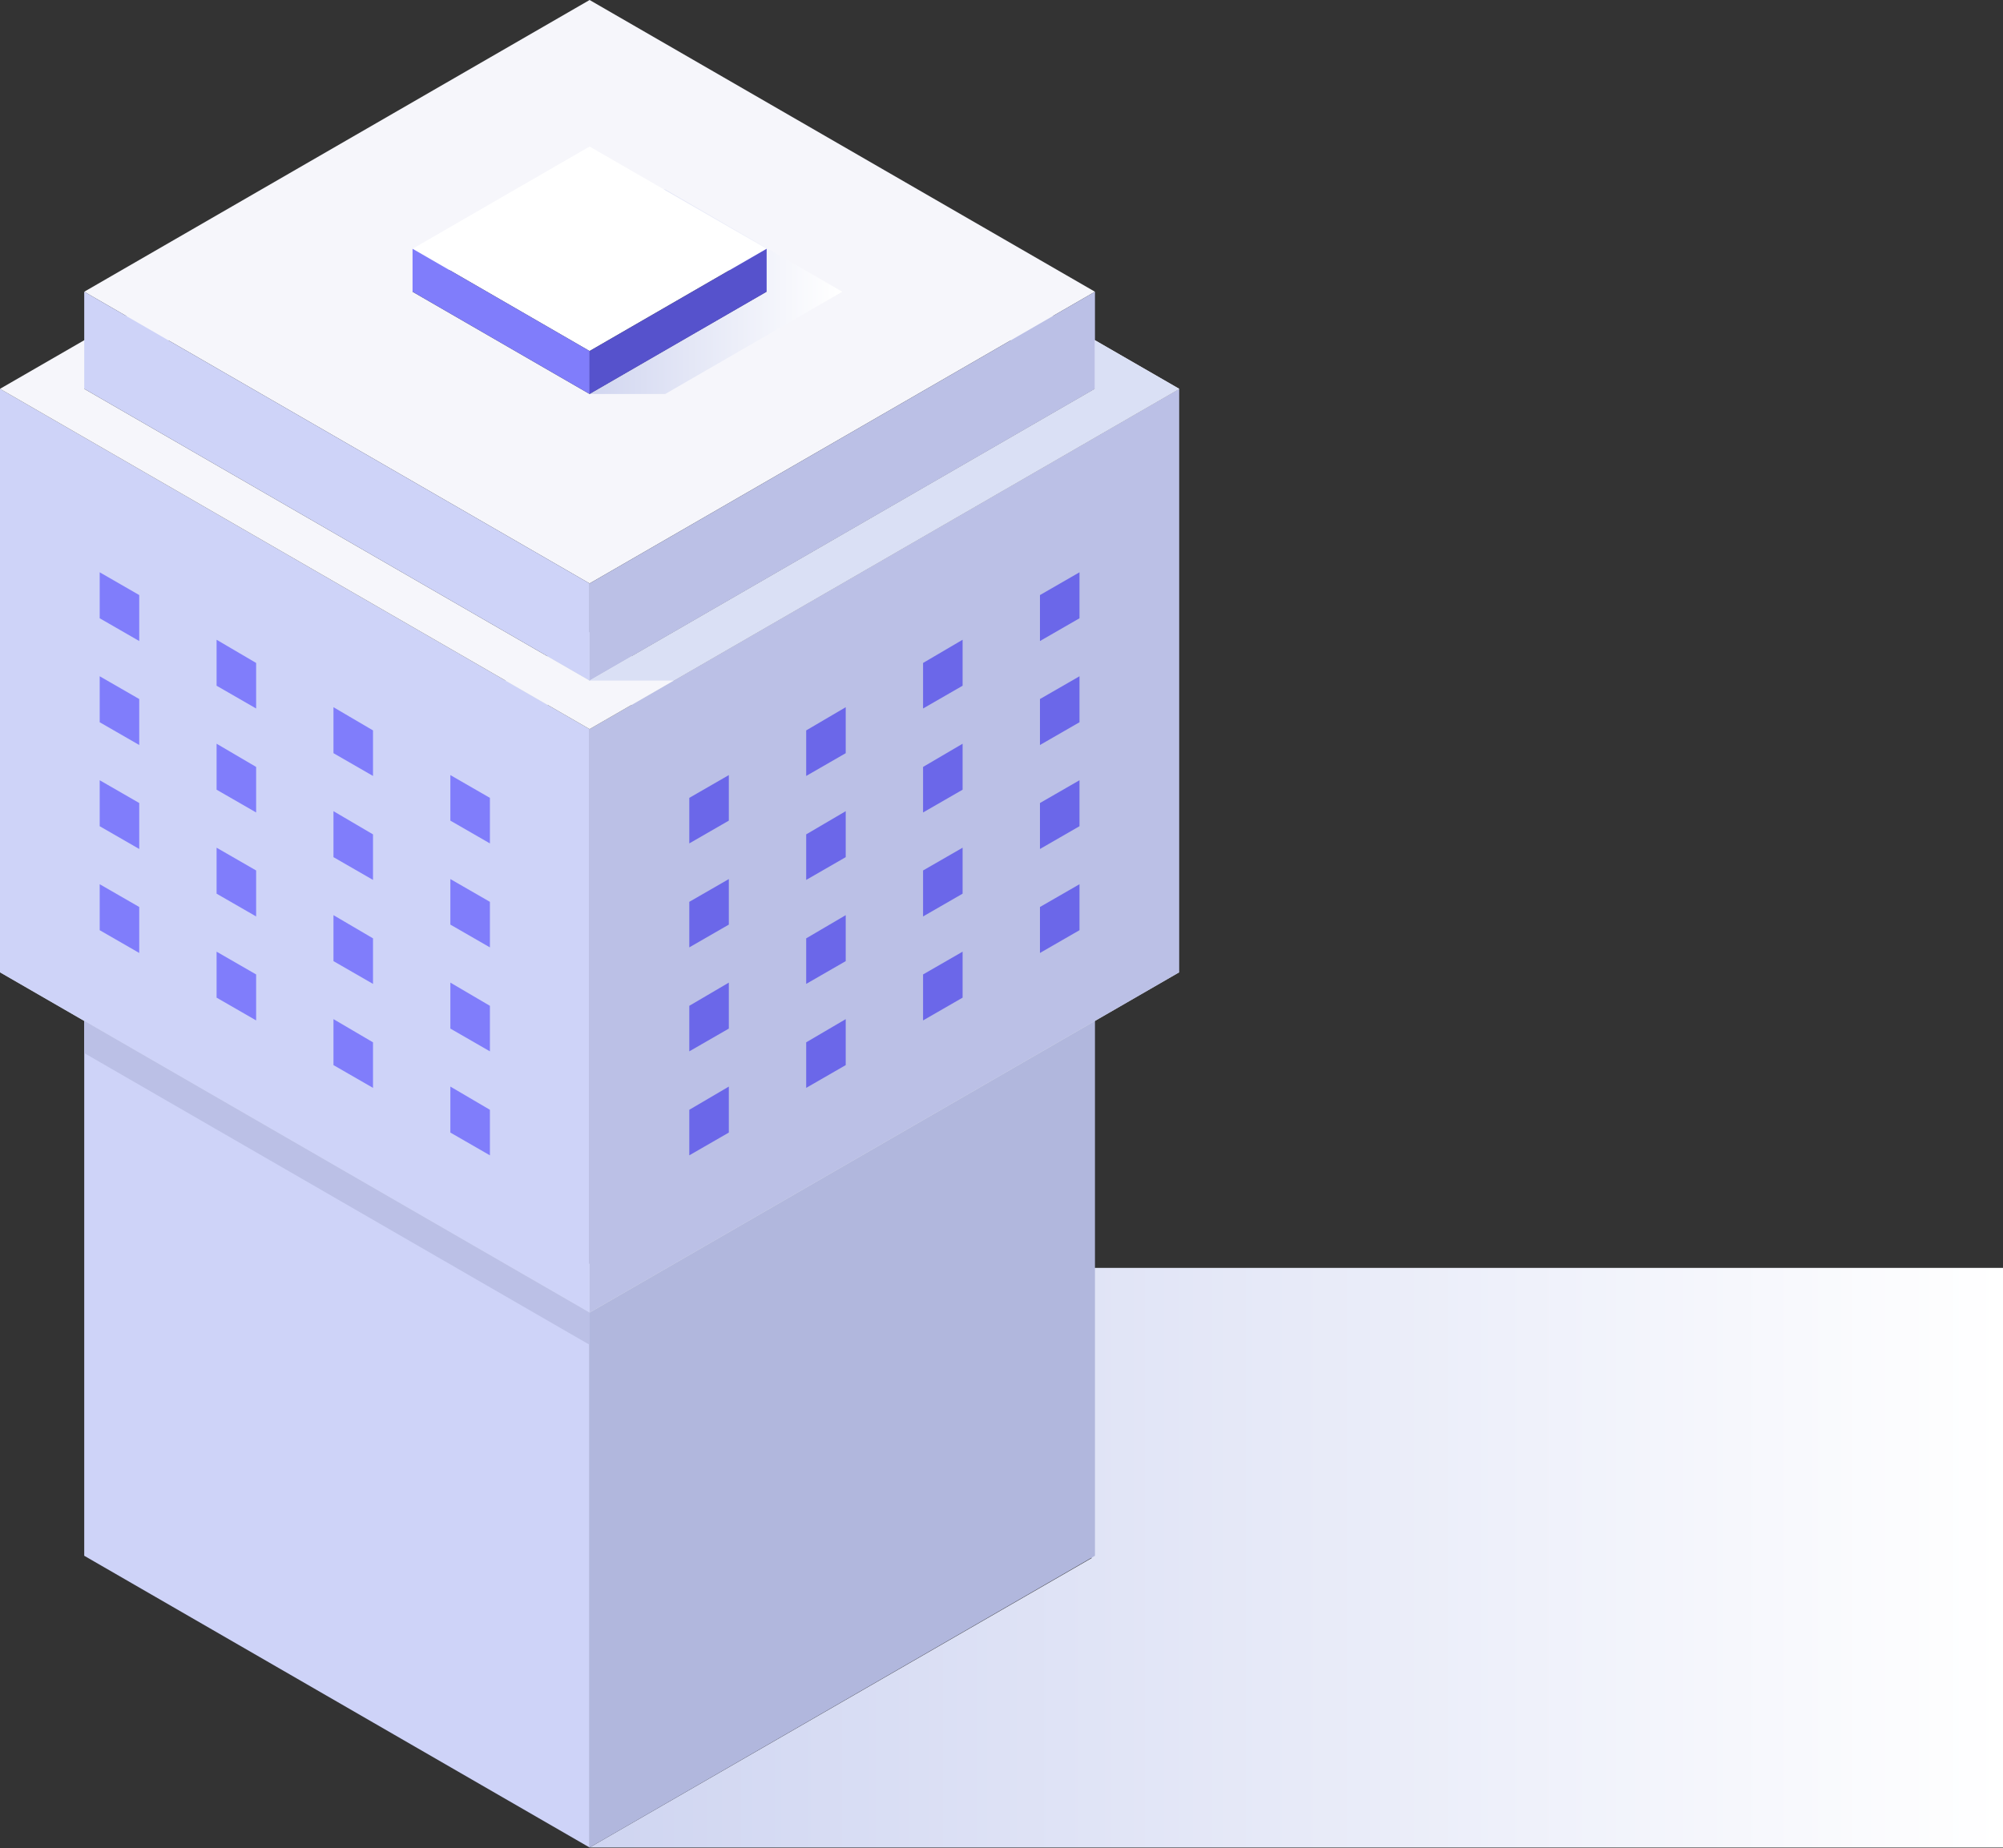 <?xml version="1.0" encoding="UTF-8"?> <svg xmlns="http://www.w3.org/2000/svg" width="1076" height="993" viewBox="0 0 1076 993" fill="none"><rect x="0" y="0" width="1076" height="993" fill="#333333" stroke="none"/> <g style="mix-blend-mode:multiply"> <path d="M1076 681.243H316.729L586.595 837.067L316.729 992.661H1076V681.243Z" fill="url(#paint0_linear)"></path> </g> <path d="M45.248 835.912V522.416L316.729 679.164V992.661L45.248 835.912Z" fill="#CED3F8"></path> <path d="M316.729 992.661V679.164L588.211 522.416V835.912L316.729 992.661Z" fill="#B1B7DD"></path> <path d="M316.728 339.582L0 522.416L316.728 705.251L633.456 522.416L316.728 339.582ZM316.728 679.164L45.247 522.416L316.728 365.668L588.209 522.416L316.728 679.164Z" fill="#DCE1E2"></path> <path d="M0 522.414V208.918L316.728 391.753V705.249L0 522.414Z" fill="#CED3F8"></path> <path d="M316.729 705.249V391.753L633.458 208.918V522.414L316.729 705.249Z" fill="#BBC0E6"></path> <path d="M316.728 26.085L0 208.92L316.728 391.754L633.456 208.92L316.728 26.085ZM316.728 365.668L45.247 208.92L316.728 52.172L588.209 208.92L316.728 365.668Z" fill="#F6F6FB"></path> <path d="M45.248 565.818V548.504L316.729 705.252V722.566L45.248 565.818Z" fill="#BBC0E6"></path> <path d="M316.729 0L45.248 156.748L316.729 313.496L588.21 156.748L316.729 0ZM316.729 211.691L221.618 156.748L316.729 101.805L411.84 156.748L316.729 211.691Z" fill="#F6F6FB"></path> <path d="M45.248 208.92V156.747L316.729 313.495V365.668L45.248 208.92Z" fill="#CED3F8"></path> <path d="M316.73 365.668V313.495L588.211 156.747V208.92L316.73 365.668Z" fill="#BBC0E6"></path> <path d="M357.359 101.806H316.729L411.84 156.748L316.729 211.69H357.359L452.47 156.748L357.359 101.806Z" fill="url(#paint1_linear)"></path> <path d="M316.728 188.605L221.617 133.662L316.728 78.719L411.839 133.662L316.728 188.605Z" fill="white"></path> <path d="M316.728 211.691L221.617 156.748V133.663L316.728 188.606V211.691Z" fill="#807DFB"></path> <path d="M411.84 156.748L316.729 211.691V188.606L411.84 133.663V156.748Z" fill="#5652CC"></path> <path d="M316.729 365.669H361.976L633.458 208.921L588.211 182.835V208.921L316.729 365.669Z" fill="#DAE0F5"></path> <path d="M74.798 344.43L53.559 332.195V307.494L74.798 319.729V344.43Z" fill="#807DFB"></path> <path d="M137.591 380.674L116.353 368.439V343.738L137.591 356.204V380.674Z" fill="#807DFB"></path> <path d="M200.38 416.919L179.141 404.684V379.983L200.38 392.449V416.919Z" fill="#807DFB"></path> <path d="M263.173 453.162L241.935 440.927V416.457L263.173 428.692V453.162Z" fill="#807DFB"></path> <path d="M74.798 400.296L53.559 388.061V363.36L74.798 375.595V400.296Z" fill="#807DFB"></path> <path d="M137.591 436.539L116.353 424.304V399.603L137.591 412.069V436.539Z" fill="#807DFB"></path> <path d="M200.38 472.783L179.141 460.548V435.847L200.38 448.313V472.783Z" fill="#807DFB"></path> <path d="M263.173 509.028L241.935 496.792V472.322L263.173 484.557V509.028Z" fill="#807DFB"></path> <path d="M74.798 456.163L53.559 443.928V419.227L74.798 431.462V456.163Z" fill="#807DFB"></path> <path d="M137.591 492.407L116.353 480.172V455.471L137.591 467.706V492.407Z" fill="#807DFB"></path> <path d="M200.38 528.651L179.141 516.415V491.714L200.38 504.18V528.651Z" fill="#807DFB"></path> <path d="M263.173 564.894L241.935 552.659V527.957L263.173 540.424V564.894Z" fill="#807DFB"></path> <path d="M74.798 512.029L53.559 499.794V475.093L74.798 487.328V512.029Z" fill="#807DFB"></path> <path d="M137.591 548.273L116.353 536.037V511.336L137.591 523.571V548.273Z" fill="#807DFB"></path> <path d="M200.38 584.516L179.141 572.281V547.58L200.38 560.046V584.516Z" fill="#807DFB"></path> <path d="M263.173 620.76L241.935 608.525V583.823L263.173 596.289V620.76Z" fill="#807DFB"></path> <path d="M558.66 344.43L579.898 332.195V307.494L558.66 319.729V344.43Z" fill="#6B67E9"></path> <path d="M495.867 380.674L517.105 368.439V343.738L495.867 356.204V380.674Z" fill="#6B67E9"></path> <path d="M433.078 416.919L454.316 404.684V379.983L433.078 392.449V416.919Z" fill="#6B67E9"></path> <path d="M370.285 453.162L391.523 440.927V416.457L370.285 428.692V453.162Z" fill="#6B67E9"></path> <path d="M558.66 400.296L579.898 388.061V363.36L558.66 375.595V400.296Z" fill="#6B67E9"></path> <path d="M495.867 436.539L517.105 424.304V399.603L495.867 412.069V436.539Z" fill="#6B67E9"></path> <path d="M433.078 472.783L454.316 460.548V435.847L433.078 448.313V472.783Z" fill="#6B67E9"></path> <path d="M370.285 509.028L391.523 496.792V472.322L370.285 484.557V509.028Z" fill="#6B67E9"></path> <path d="M558.66 456.163L579.898 443.928V419.227L558.66 431.462V456.163Z" fill="#6B67E9"></path> <path d="M495.867 492.407L517.105 480.172V455.471L495.867 467.706V492.407Z" fill="#6B67E9"></path> <path d="M433.078 528.651L454.316 516.415V491.714L433.078 504.18V528.651Z" fill="#6B67E9"></path> <path d="M370.285 564.894L391.523 552.659V527.957L370.285 540.424V564.894Z" fill="#6B67E9"></path> <path d="M558.66 512.029L579.898 499.794V475.093L558.66 487.328V512.029Z" fill="#6B67E9"></path> <path d="M495.867 548.273L517.105 536.037V511.336L495.867 523.571V548.273Z" fill="#6B67E9"></path> <path d="M433.078 584.516L454.316 572.281V547.58L433.078 560.046V584.516Z" fill="#6B67E9"></path> <path d="M370.285 620.76L391.523 608.525V583.823L370.285 596.289V620.76Z" fill="#6B67E9"></path> <defs> <linearGradient id="paint0_linear" x1="316.716" y1="836.958" x2="1076.11" y2="836.958" gradientUnits="userSpaceOnUse"> <stop stop-color="#CFD5F1"></stop> <stop offset="1" stop-color="white"></stop> </linearGradient> <linearGradient id="paint1_linear" x1="316.713" y1="156.725" x2="452.465" y2="156.725" gradientUnits="userSpaceOnUse"> <stop stop-color="#D1D6F0"></stop> <stop offset="0.98" stop-color="white"></stop> </linearGradient> </defs> </svg> 